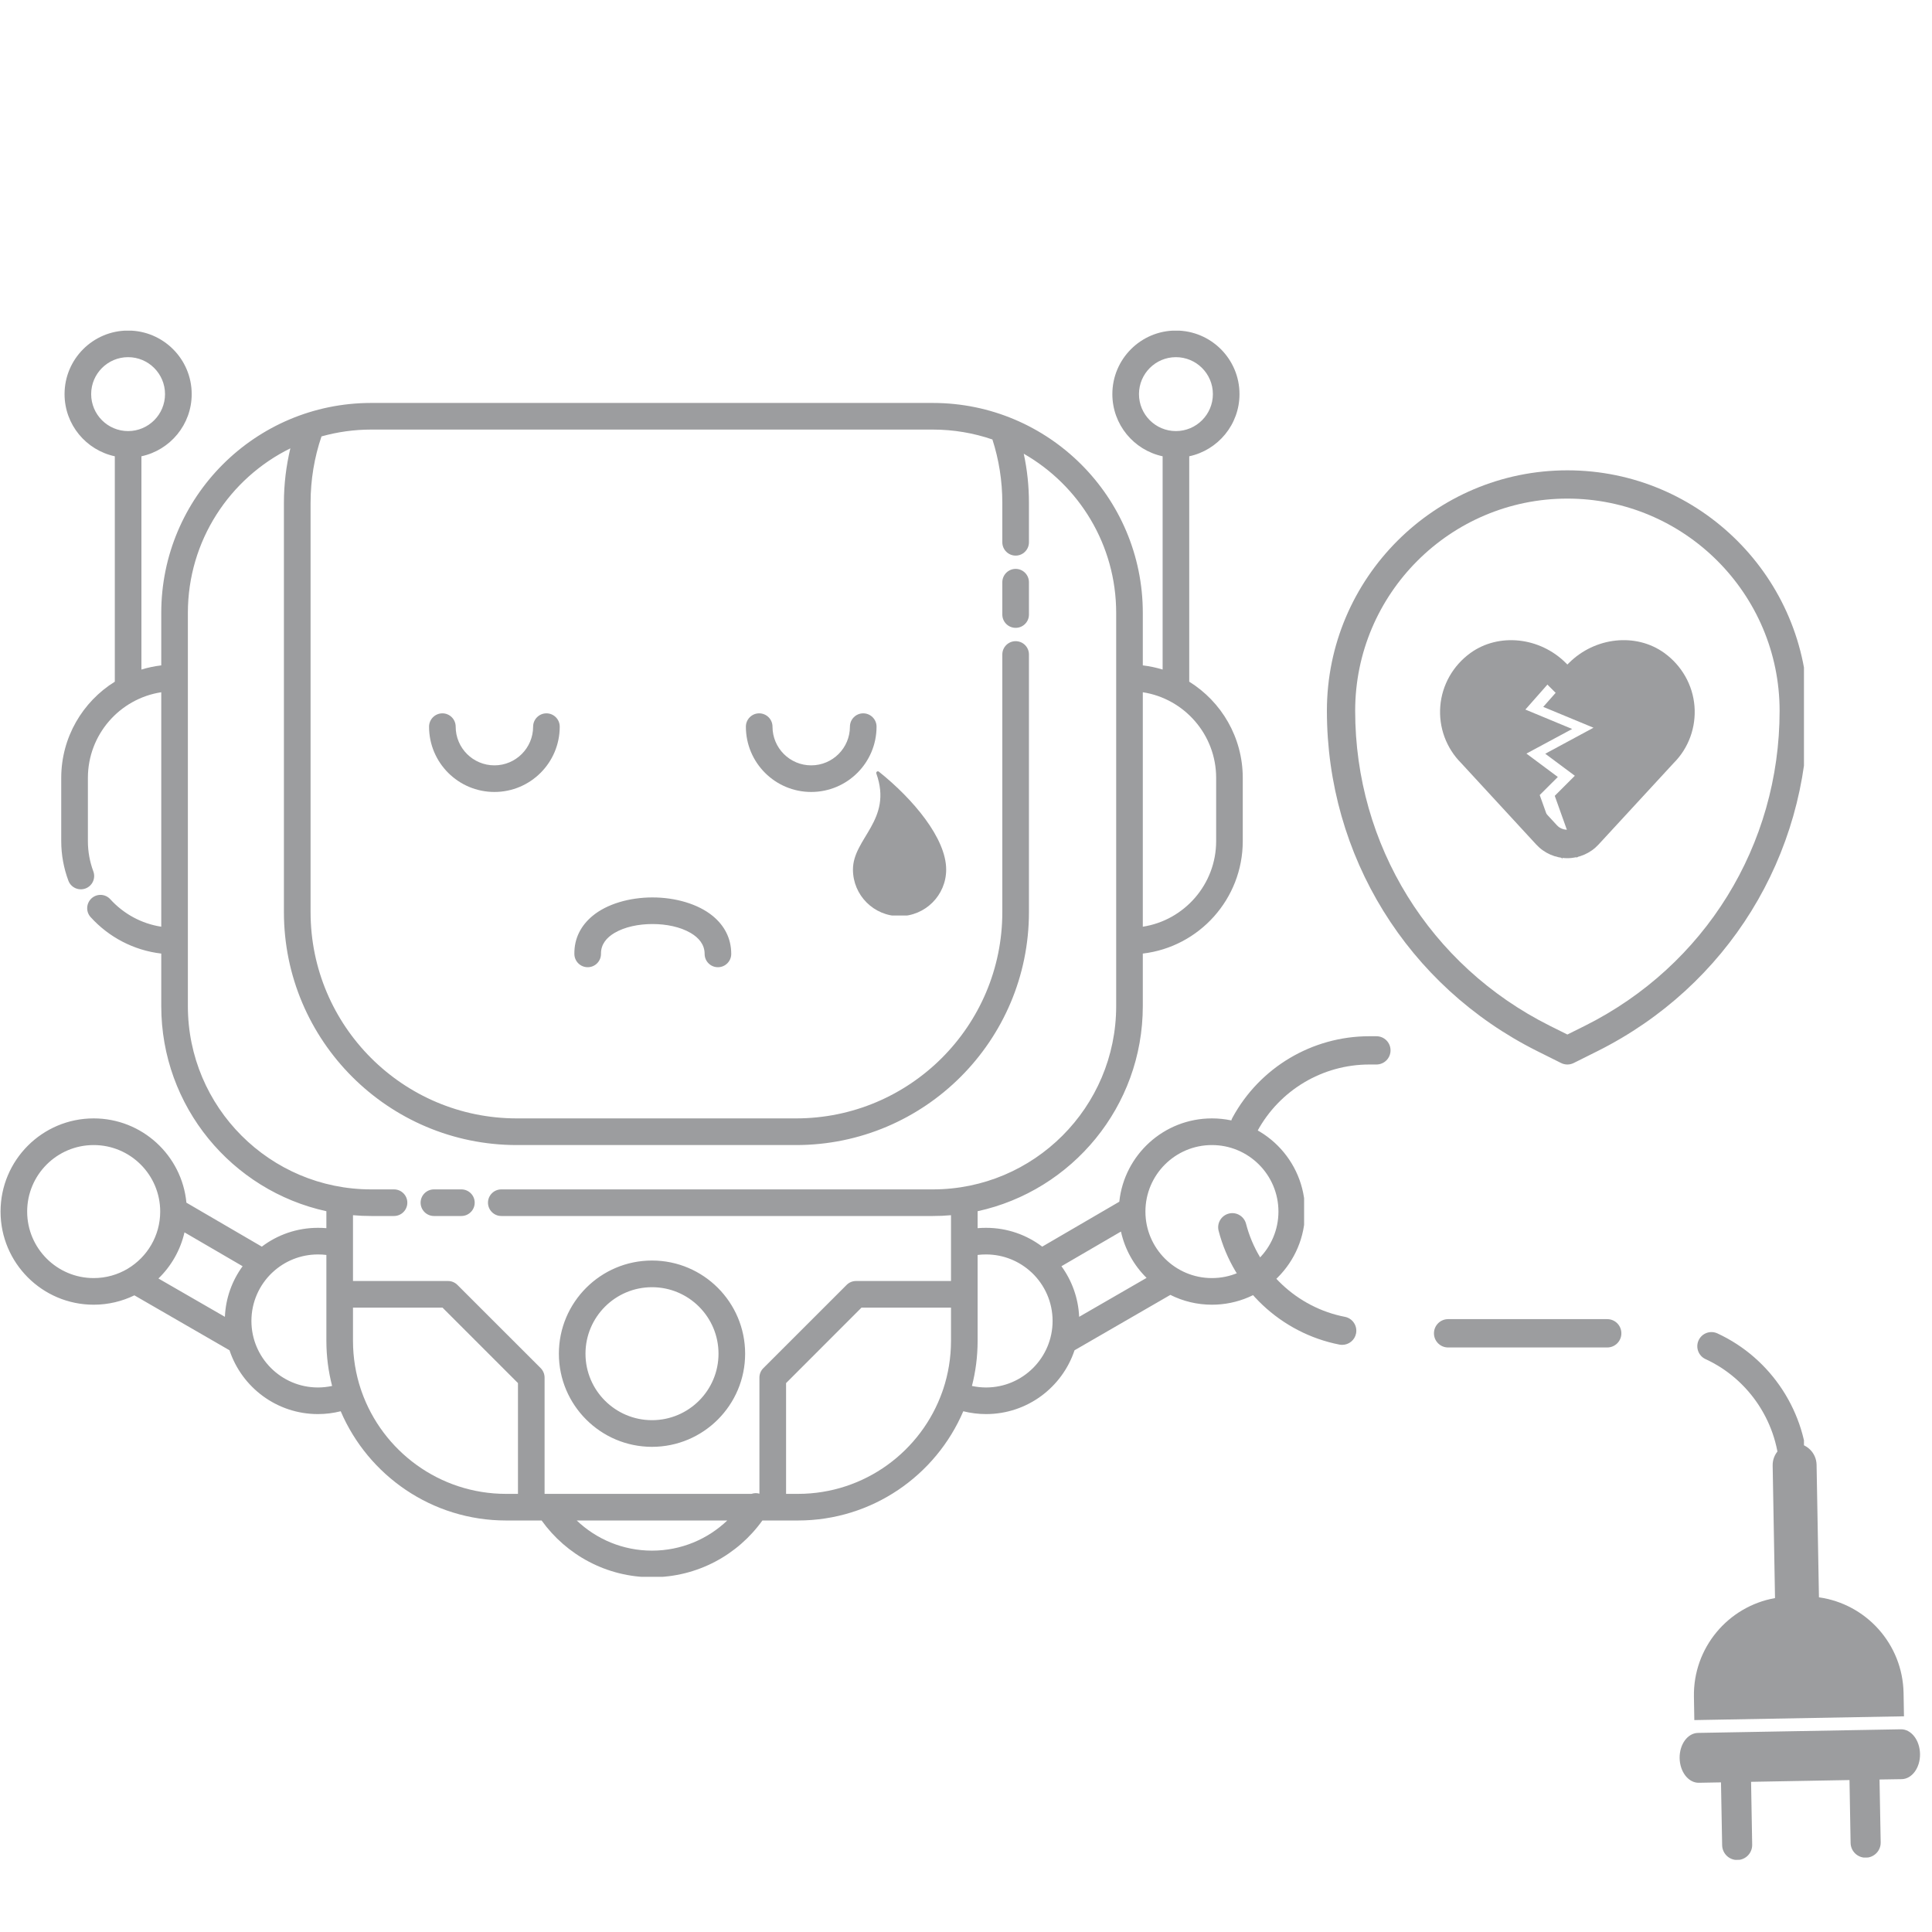 <svg xmlns="http://www.w3.org/2000/svg" xmlns:xlink="http://www.w3.org/1999/xlink" width="200" zoomAndPan="magnify" viewBox="0 0 150 150" height="200" preserveAspectRatio="xMidYMid meet" version="1.0"><defs><clipPath id="c96577d62a"><path d="M 0 25.672 L 101.25 25.672 L 101.25 122.422 L 0 122.422 Z M 0 25.672 " clip-rule="nonzero"/></clipPath><clipPath id="65cb3b56b9"><path d="M 90.559 36.516 L 140.059 36.516 L 140.059 118.266 L 90.559 118.266 Z M 90.559 36.516 " clip-rule="nonzero"/></clipPath><clipPath id="17b03e02d5"><path d="M 66.219 59.832 L 73.719 59.832 L 73.719 71.082 L 66.219 71.082 Z M 66.219 59.832 " clip-rule="nonzero"/></clipPath><clipPath id="4601546636"><path d="M 131 112 L 148 112 L 148 134 L 131 134 Z M 131 112 " clip-rule="nonzero"/></clipPath><clipPath id="6af4fb63a7"><path d="M 149.238 144.141 L 130.492 144.477 L 129.914 112.23 L 148.66 111.895 Z M 149.238 144.141 " clip-rule="nonzero"/></clipPath><clipPath id="2f50a42fb8"><path d="M 149.238 144.141 L 130.492 144.477 L 129.914 112.23 L 148.66 111.895 Z M 149.238 144.141 " clip-rule="nonzero"/></clipPath><clipPath id="3c5b8005c6"><path d="M 130 134 L 150 134 L 150 145 L 130 145 Z M 130 134 " clip-rule="nonzero"/></clipPath><clipPath id="14b3ace644"><path d="M 149.238 144.141 L 130.492 144.477 L 129.914 112.23 L 148.66 111.895 Z M 149.238 144.141 " clip-rule="nonzero"/></clipPath><clipPath id="5423031639"><path d="M 149.238 144.141 L 130.492 144.477 L 129.914 112.23 L 148.66 111.895 Z M 149.238 144.141 " clip-rule="nonzero"/></clipPath><clipPath id="d986a3dee0"><path d="M 119 50.422 L 131 50.422 L 131 66.922 L 119 66.922 Z M 119 50.422 " clip-rule="nonzero"/></clipPath><clipPath id="b1142c0764"><path d="M 113 50.422 L 123 50.422 L 123 66.922 L 113 66.922 Z M 113 50.422 " clip-rule="nonzero"/></clipPath></defs><g clip-path="url(#c96577d62a)"><path fill="#9c9d9f" d="M 90.266 35.426 L 90.266 51.984 C 89.77 51.832 89.254 51.723 88.727 51.66 L 88.727 47.586 C 88.727 38.59 81.422 31.285 72.426 31.285 L 28.816 31.285 C 19.82 31.285 12.52 38.59 12.52 47.586 L 12.52 51.66 C 11.988 51.723 11.477 51.832 10.98 51.984 L 10.98 35.426 C 13.207 34.949 14.883 32.969 14.883 30.598 C 14.883 27.875 12.668 25.664 9.945 25.664 C 7.223 25.664 5.012 27.875 5.012 30.598 C 5.012 32.969 6.684 34.949 8.914 35.426 L 8.914 52.926 C 6.418 54.477 4.754 57.246 4.754 60.398 L 4.754 65.301 C 4.754 66.383 4.953 67.418 5.309 68.375 C 5.508 68.91 6.105 69.18 6.641 68.98 C 7.172 68.781 7.445 68.188 7.246 67.652 C 6.973 66.918 6.824 66.125 6.824 65.301 C 6.824 65.301 6.824 60.398 6.824 60.398 C 6.824 57.035 9.293 54.242 12.52 53.746 L 12.52 71.949 C 10.961 71.711 9.582 70.934 8.566 69.82 C 8.184 69.395 7.531 69.363 7.109 69.746 C 6.688 70.133 6.652 70.785 7.039 71.207 C 8.43 72.742 10.355 73.781 12.52 74.035 L 12.52 78.113 C 12.52 85.914 18.012 92.441 25.34 94.039 L 25.34 95.355 C 25.125 95.336 24.906 95.328 24.684 95.328 C 23.051 95.328 21.539 95.871 20.328 96.789 L 14.473 93.375 C 14.125 89.707 11.031 86.832 7.273 86.832 C 3.281 86.832 0.043 90.074 0.043 94.066 C 0.043 98.055 3.281 101.297 7.273 101.297 C 8.406 101.297 9.477 101.035 10.434 100.57 L 17.82 104.836 C 18.773 107.711 21.488 109.789 24.684 109.789 C 25.297 109.789 25.887 109.711 26.453 109.57 C 28.586 114.555 33.535 118.051 39.293 118.051 L 42.051 118.051 C 43.965 120.719 47.09 122.457 50.621 122.457 C 54.152 122.457 57.281 120.719 59.191 118.051 L 61.949 118.051 C 67.711 118.051 72.66 114.555 74.789 109.57 C 75.355 109.711 75.949 109.789 76.559 109.789 C 79.754 109.789 82.469 107.711 83.426 104.836 L 90.867 100.535 C 91.84 101.023 92.934 101.297 94.094 101.297 C 98.086 101.297 101.324 98.055 101.324 94.066 C 101.324 90.074 98.086 86.832 94.094 86.832 C 90.359 86.832 87.285 89.668 86.902 93.301 L 80.918 96.789 C 79.703 95.871 78.195 95.328 76.559 95.328 C 76.34 95.328 76.121 95.336 75.902 95.355 L 75.902 94.039 C 83.23 92.441 88.727 85.914 88.727 78.113 L 88.727 74.035 C 93.094 73.523 96.488 69.805 96.488 65.301 L 96.488 60.398 C 96.488 57.246 94.828 54.477 92.332 52.926 L 92.332 35.426 C 94.559 34.949 96.234 32.969 96.234 30.598 C 96.234 27.875 94.023 25.664 91.297 25.664 C 88.574 25.664 86.363 27.875 86.363 30.598 C 86.363 32.969 88.035 34.949 90.266 35.426 Z M 56.465 118.051 L 44.777 118.051 C 46.301 119.5 48.355 120.391 50.621 120.391 C 52.887 120.391 54.945 119.5 56.465 118.051 Z M 77.051 34.121 C 75.602 33.625 74.047 33.352 72.426 33.352 C 72.426 33.352 28.816 33.352 28.816 33.352 C 27.48 33.352 26.188 33.539 24.961 33.883 C 24.41 35.5 24.113 37.238 24.113 39.043 C 24.113 39.043 24.113 70.816 24.113 70.816 C 24.113 79.656 31.289 86.832 40.129 86.832 C 40.129 86.832 61.805 86.832 61.805 86.832 C 70.645 86.832 77.82 79.656 77.82 70.816 L 77.82 50.812 C 77.82 50.242 78.285 49.781 78.855 49.781 C 79.426 49.781 79.887 50.242 79.887 50.812 C 79.887 50.812 79.887 70.816 79.887 70.816 C 79.887 80.797 71.785 88.902 61.805 88.902 L 40.129 88.902 C 30.148 88.902 22.043 80.797 22.043 70.816 L 22.043 39.043 C 22.043 37.586 22.219 36.168 22.543 34.809 C 17.832 37.129 14.586 41.98 14.586 47.586 C 14.586 47.586 14.586 78.113 14.586 78.113 C 14.586 85.965 20.961 92.344 28.816 92.344 L 30.59 92.344 C 31.16 92.344 31.625 92.805 31.625 93.375 C 31.625 93.945 31.16 94.41 30.59 94.41 L 28.816 94.41 C 28.34 94.41 27.871 94.391 27.406 94.348 L 27.406 96.574 C 27.406 96.586 27.406 96.602 27.406 96.613 L 27.406 99.457 L 34.785 99.457 C 35.059 99.457 35.32 99.566 35.516 99.762 L 41.98 106.223 C 42.172 106.418 42.281 106.68 42.281 106.957 L 42.281 115.984 L 58.344 115.984 C 58.539 115.918 58.758 115.906 58.961 115.969 L 58.961 106.957 C 58.961 106.68 59.07 106.418 59.266 106.223 L 65.73 99.762 C 65.922 99.566 66.188 99.457 66.461 99.457 L 73.836 99.457 L 73.836 96.613 C 73.836 96.602 73.836 96.586 73.836 96.574 L 73.836 94.348 C 73.371 94.391 72.902 94.41 72.426 94.41 L 38.922 94.41 C 38.352 94.41 37.887 93.945 37.887 93.375 C 37.887 92.805 38.352 92.344 38.922 92.344 C 38.922 92.344 72.426 92.344 72.426 92.344 C 80.281 92.344 86.66 85.965 86.66 78.113 L 86.66 47.586 C 86.66 42.297 83.77 37.68 79.484 35.227 C 79.75 36.457 79.887 37.734 79.887 39.043 L 79.887 42.102 C 79.887 42.672 79.426 43.137 78.855 43.137 C 78.285 43.137 77.82 42.672 77.82 42.102 L 77.82 39.043 C 77.82 37.324 77.551 35.672 77.051 34.121 Z M 27.406 101.523 L 27.406 104.098 C 27.406 105.414 27.621 106.684 28.016 107.867 C 28.02 107.871 28.02 107.875 28.023 107.879 C 28.043 107.93 28.059 107.977 28.07 108.023 C 29.695 112.656 34.109 115.984 39.293 115.984 L 40.215 115.984 L 40.215 107.383 C 40.215 107.383 34.355 101.523 34.355 101.523 Z M 73.836 101.523 L 66.887 101.523 C 66.887 101.523 61.031 107.383 61.031 107.383 L 61.031 115.984 L 61.949 115.984 C 67.137 115.984 71.551 112.656 73.172 108.023 C 73.184 107.977 73.199 107.93 73.219 107.879 C 73.223 107.875 73.223 107.871 73.227 107.867 C 73.621 106.684 73.836 105.414 73.836 104.098 Z M 50.621 97.867 C 46.633 97.867 43.391 101.109 43.391 105.102 C 43.391 109.09 46.633 112.332 50.621 112.332 C 54.613 112.332 57.852 109.09 57.852 105.102 C 57.852 101.109 54.613 97.867 50.621 97.867 Z M 50.621 99.938 C 53.473 99.938 55.785 102.25 55.785 105.102 C 55.785 107.949 53.473 110.262 50.621 110.262 C 47.773 110.262 45.457 107.949 45.457 105.102 C 45.457 102.25 47.773 99.938 50.621 99.938 Z M 80.078 98.781 C 79.156 97.922 77.918 97.395 76.559 97.395 C 76.336 97.395 76.117 97.406 75.902 97.434 L 75.902 104.098 C 75.902 105.309 75.75 106.484 75.461 107.605 C 75.812 107.68 76.184 107.723 76.559 107.723 C 79.41 107.723 81.723 105.406 81.723 102.559 C 81.723 101.086 81.105 99.758 80.117 98.816 C 80.105 98.805 80.094 98.793 80.078 98.781 Z M 25.34 97.434 C 25.125 97.406 24.906 97.395 24.684 97.395 C 23.324 97.395 22.086 97.922 21.164 98.781 C 21.152 98.793 21.141 98.805 21.125 98.816 C 20.137 99.758 19.52 101.086 19.52 102.559 C 19.52 105.406 21.836 107.723 24.684 107.723 C 25.062 107.723 25.43 107.68 25.785 107.605 C 25.496 106.484 25.34 105.309 25.34 104.098 Z M 14.324 95.68 C 14.004 97.07 13.289 98.305 12.301 99.262 L 17.461 102.238 C 17.523 100.773 18.023 99.422 18.836 98.309 Z M 87.031 95.617 L 82.41 98.309 C 83.219 99.422 83.719 100.773 83.785 102.238 L 89.02 99.215 C 88.043 98.25 87.336 97.008 87.031 95.617 Z M 9.926 98.496 C 11.43 97.594 12.438 95.945 12.438 94.066 C 12.438 91.215 10.125 88.902 7.273 88.902 C 4.422 88.902 2.109 91.215 2.109 94.066 C 2.109 96.914 4.422 99.23 7.273 99.23 C 8.238 99.23 9.141 98.965 9.914 98.504 L 9.914 98.5 C 9.918 98.5 9.918 98.5 9.922 98.5 Z M 94.094 88.902 C 96.945 88.902 99.258 91.215 99.258 94.066 C 99.258 96.914 96.945 99.23 94.094 99.23 C 91.242 99.23 88.93 96.914 88.93 94.066 C 88.93 91.215 91.242 88.902 94.094 88.902 Z M 33.691 94.41 L 35.82 94.41 C 36.391 94.41 36.855 93.945 36.855 93.375 C 36.855 92.805 36.391 92.344 35.82 92.344 L 33.691 92.344 C 33.121 92.344 32.656 92.805 32.656 93.375 C 32.656 93.945 33.121 94.41 33.691 94.41 Z M 46.66 74.043 C 46.652 73.32 47.094 72.797 47.707 72.434 C 48.508 71.961 49.582 71.742 50.656 71.742 C 51.734 71.742 52.816 71.961 53.629 72.438 C 54.25 72.805 54.707 73.328 54.707 74.062 C 54.707 74.633 55.168 75.094 55.738 75.094 C 56.309 75.094 56.773 74.633 56.773 74.062 C 56.773 72.836 56.23 71.852 55.34 71.117 C 54.199 70.18 52.434 69.676 50.656 69.676 C 48.879 69.676 47.117 70.18 45.992 71.121 C 45.109 71.859 44.574 72.848 44.594 74.078 C 44.605 74.648 45.074 75.102 45.645 75.094 C 46.215 75.086 46.672 74.613 46.66 74.043 Z M 88.727 53.746 L 88.727 71.949 C 91.949 71.453 94.422 68.66 94.422 65.301 C 94.422 65.301 94.422 60.398 94.422 60.398 C 94.422 57.035 91.949 54.242 88.727 53.746 Z M 33.312 56.418 C 33.312 59.219 35.586 61.488 38.387 61.488 C 41.184 61.488 43.457 59.219 43.457 56.418 C 43.457 55.848 42.996 55.383 42.426 55.383 C 41.855 55.383 41.391 55.848 41.391 56.418 C 41.391 58.078 40.043 59.422 38.387 59.422 C 36.727 59.422 35.379 58.078 35.379 56.418 C 35.379 55.848 34.918 55.383 34.348 55.383 C 33.777 55.383 33.312 55.848 33.312 56.418 Z M 57.91 56.418 C 57.91 59.219 60.184 61.488 62.98 61.488 C 65.781 61.488 68.055 59.219 68.055 56.418 C 68.055 55.848 67.59 55.383 67.02 55.383 C 66.449 55.383 65.988 55.848 65.988 56.418 C 65.988 58.078 64.641 59.422 62.98 59.422 C 61.324 59.422 59.977 58.078 59.977 56.418 C 59.977 55.848 59.512 55.383 58.941 55.383 C 58.371 55.383 57.91 55.848 57.91 56.418 Z M 79.887 47.715 L 79.887 45.203 C 79.887 44.633 79.426 44.168 78.855 44.168 C 78.285 44.168 77.82 44.633 77.82 45.203 L 77.82 47.715 C 77.82 48.285 78.285 48.746 78.855 48.746 C 79.426 48.746 79.887 48.285 79.887 47.715 Z M 91.297 27.73 C 92.883 27.73 94.168 29.016 94.168 30.598 C 94.168 32.184 92.883 33.469 91.297 33.469 C 89.715 33.469 88.43 32.184 88.43 30.598 C 88.43 29.016 89.715 27.73 91.297 27.73 Z M 9.945 27.73 C 11.527 27.73 12.812 29.016 12.812 30.598 C 12.812 32.184 11.527 33.469 9.945 33.469 C 8.363 33.469 7.078 32.184 7.078 30.598 C 7.078 29.016 8.363 27.73 9.945 27.73 Z M 9.945 27.73 " fill-opacity="1" fill-rule="evenodd"/></g><g clip-path="url(#65cb3b56b9)"><path fill="#9c9d9f" d="M 124.039 81.605 L 122.184 82.531 C 122.027 82.609 121.859 82.648 121.691 82.648 C 121.523 82.648 121.355 82.609 121.199 82.531 L 119.344 81.605 C 109.273 76.566 103.02 66.445 103.02 55.188 C 103.02 44.891 111.395 36.516 121.691 36.516 C 131.988 36.516 140.363 44.891 140.363 55.188 C 140.363 66.445 134.109 76.566 124.039 81.605 Z M 121.691 38.711 C 112.605 38.711 105.215 46.102 105.215 55.188 C 105.215 65.609 111.004 74.977 120.328 79.641 L 121.691 80.32 L 123.055 79.641 C 132.379 74.977 138.168 65.609 138.168 55.188 C 138.168 46.102 130.777 38.711 121.691 38.711 Z M 68.969 80.453 C 79.266 80.453 87.641 88.828 87.641 99.125 C 87.641 110.383 81.383 120.504 71.312 125.543 L 69.457 126.469 C 69.305 126.547 69.137 126.586 68.969 126.586 C 68.801 126.586 68.629 126.547 68.477 126.469 L 66.621 125.543 C 56.551 120.504 50.293 110.383 50.293 99.125 C 50.293 88.828 58.672 80.453 68.969 80.453 Z M 67.602 123.574 L 68.969 124.258 L 70.332 123.574 C 79.652 118.914 85.445 109.547 85.445 99.125 C 85.445 90.039 78.055 82.648 68.969 82.648 C 59.883 82.648 52.492 90.039 52.492 99.125 C 52.492 109.547 58.281 118.914 67.602 123.574 Z M 138.168 114.355 C 138.176 114.957 138.664 115.438 139.266 115.438 L 139.281 115.438 C 139.887 115.43 140.371 114.93 140.363 114.324 C 140.293 109.699 137.535 105.461 133.336 103.523 C 132.781 103.27 132.133 103.512 131.879 104.062 C 131.625 104.613 131.867 105.266 132.414 105.52 C 135.855 107.105 138.109 110.574 138.168 114.355 Z M 112.43 102.418 C 111.824 102.418 111.332 102.91 111.332 103.52 C 111.332 104.125 111.824 104.617 112.43 104.617 L 124.785 104.617 C 125.395 104.617 125.883 104.125 125.883 103.52 C 125.883 102.91 125.395 102.418 124.785 102.418 Z M 106.312 80.453 C 101.879 80.453 97.805 82.875 95.688 86.777 C 95.398 87.312 95.594 87.977 96.129 88.27 C 96.293 88.359 96.473 88.402 96.652 88.402 C 97.039 88.402 97.418 88.191 97.617 87.828 C 99.352 84.633 102.684 82.648 106.312 82.648 L 106.863 82.648 C 107.473 82.648 107.961 82.156 107.961 81.551 C 107.961 80.941 107.473 80.453 106.863 80.453 Z M 82.824 125.488 C 82.824 126.094 83.316 126.586 83.922 126.586 L 96.277 126.586 C 96.887 126.586 97.379 126.094 97.379 125.488 C 97.379 124.879 96.887 124.387 96.277 124.387 L 83.922 124.387 C 83.316 124.387 82.824 124.879 82.824 125.488 Z M 94.613 95.559 C 95.77 100.043 99.453 103.508 103.996 104.395 C 104.066 104.406 104.137 104.414 104.207 104.414 C 104.723 104.414 105.184 104.051 105.285 103.523 C 105.398 102.93 105.012 102.352 104.414 102.238 C 100.699 101.516 97.688 98.68 96.742 95.012 C 96.586 94.422 95.984 94.07 95.402 94.223 C 94.816 94.375 94.461 94.973 94.613 95.559 Z M 103.418 125.488 C 103.418 126.094 103.91 126.586 104.516 126.586 L 116.871 126.586 C 117.48 126.586 117.973 126.094 117.973 125.488 C 117.973 124.879 117.48 124.387 116.871 124.387 L 104.516 124.387 C 103.91 124.387 103.418 124.879 103.418 125.488 Z M 124.012 125.488 C 124.012 126.094 124.504 126.586 125.109 126.586 L 128.285 126.586 C 131.691 126.586 134.957 125.133 137.242 122.605 C 137.652 122.156 137.617 121.461 137.168 121.055 C 136.719 120.645 136.023 120.684 135.617 121.133 C 133.742 123.203 131.07 124.387 128.285 124.387 L 125.109 124.387 C 124.504 124.387 124.012 124.879 124.012 125.488 Z M 124.113 65.566 C 123.492 66.242 122.609 66.629 121.691 66.629 C 120.773 66.629 119.891 66.242 119.27 65.566 L 113.453 59.254 C 112.285 58.086 111.691 56.473 111.824 54.824 C 111.957 53.18 112.812 51.676 114.168 50.695 C 116.359 49.117 119.547 49.453 121.574 51.477 L 121.691 51.594 L 121.809 51.477 C 123.836 49.453 127.02 49.113 129.215 50.695 C 130.57 51.676 131.426 53.18 131.559 54.824 C 131.691 56.473 131.098 58.086 129.961 59.223 Z M 127.934 52.48 C 127.383 52.086 126.727 51.891 126.055 51.891 C 125.098 51.891 124.109 52.281 123.363 53.031 L 122.469 53.926 C 122.039 54.352 121.344 54.352 120.914 53.926 L 120.02 53.031 C 118.75 51.758 116.785 51.52 115.453 52.48 C 114.605 53.09 114.098 53.984 114.012 55 C 113.934 56.008 114.293 56.992 115.035 57.734 L 120.883 64.078 C 121.305 64.535 122.078 64.535 122.5 64.078 L 128.379 57.703 C 129.09 56.992 129.449 56.008 129.371 55 C 129.289 53.984 128.777 53.09 127.934 52.48 Z M 61.441 94.633 L 61.445 94.633 C 63.637 93.055 66.82 93.391 68.848 95.414 L 68.969 95.531 L 69.086 95.414 C 71.113 93.387 74.297 93.055 76.492 94.633 C 77.848 95.613 78.703 97.117 78.836 98.762 C 78.969 100.41 78.375 102.023 77.238 103.16 L 71.391 109.504 C 70.77 110.176 69.887 110.566 68.969 110.566 C 68.051 110.566 67.168 110.176 66.543 109.504 L 60.727 103.191 C 59.559 102.023 58.965 100.41 59.102 98.762 C 59.234 97.117 60.086 95.613 61.441 94.633 Z M 62.312 101.672 L 68.16 108.012 C 68.578 108.469 69.355 108.469 69.773 108.012 L 75.652 101.637 C 76.363 100.926 76.727 99.941 76.645 98.938 C 76.562 97.922 76.051 97.023 75.207 96.418 C 74.656 96.02 74 95.828 73.328 95.828 C 72.375 95.828 71.387 96.219 70.641 96.965 L 69.742 97.859 C 69.316 98.289 68.621 98.289 68.191 97.859 L 67.297 96.965 C 66.023 95.691 64.062 95.453 62.727 96.418 C 61.883 97.023 61.371 97.922 61.289 98.938 C 61.207 99.941 61.57 100.926 62.312 101.672 Z M 62.312 101.672 " fill-opacity="1" fill-rule="nonzero"/></g><g clip-path="url(#17b03e02d5)"><path fill="#9c9d9f" d="M 68.238 59.914 C 68.137 59.832 67.996 59.934 68.039 60.055 C 69.332 63.676 66.223 65.074 66.223 67.512 C 66.223 69.508 67.844 71.129 69.84 71.129 C 71.84 71.129 73.461 69.508 73.461 67.512 C 73.461 65.094 70.906 62.043 68.238 59.914 Z M 68.238 59.914 " fill-opacity="1" fill-rule="evenodd"/></g><g clip-path="url(#4601546636)"><g clip-path="url(#6af4fb63a7)"><g clip-path="url(#2f50a42fb8)"><path fill="#9c9d9f" d="M 147.793 131.445 C 147.723 127.637 144.879 124.527 141.223 124.016 L 141.039 113.73 C 141.023 112.785 140.246 112.039 139.305 112.055 C 138.359 112.07 137.609 112.848 137.629 113.789 L 137.812 124.074 C 134.176 124.719 131.445 127.93 131.516 131.738 L 131.547 133.547 L 147.824 133.254 Z M 147.793 131.445 " fill-opacity="1" fill-rule="nonzero"/></g></g></g><g clip-path="url(#3c5b8005c6)"><g clip-path="url(#14b3ace644)"><g clip-path="url(#5423031639)"><path fill="#9c9d9f" d="M 131.898 138.414 L 133.617 138.383 L 133.707 143.262 C 133.719 143.906 134.25 144.422 134.895 144.41 C 135.539 144.398 136.051 143.867 136.039 143.223 L 135.953 138.34 L 143.594 138.203 L 143.68 143.086 C 143.691 143.73 144.223 144.242 144.867 144.23 C 145.512 144.219 146.027 143.688 146.016 143.043 L 145.926 138.16 L 147.648 138.133 C 148.453 138.117 149.09 137.238 149.07 136.172 C 149.051 135.102 148.383 134.246 147.578 134.262 L 131.828 134.543 C 131.023 134.559 130.387 135.438 130.406 136.504 C 130.426 137.574 131.094 138.426 131.898 138.414 Z M 131.898 138.414 " fill-opacity="1" fill-rule="nonzero"/></g></g></g><g clip-path="url(#d986a3dee0)"><path fill="#9c9d9f" d="M 129.086 51.992 C 128.094 50.945 126.793 50.426 125.496 50.426 C 124.402 50.426 123.312 50.793 122.402 51.531 L 122.449 51.902 L 119.816 54.883 L 123.719 56.5 L 119.973 58.52 L 122.27 60.23 L 120.711 61.789 L 122.426 66.594 L 129.086 59.566 C 129.18 59.469 129.27 59.367 129.355 59.262 C 131.062 57.16 130.977 53.984 129.086 51.992 Z M 129.086 51.992 " fill-opacity="1" fill-rule="nonzero"/></g><g clip-path="url(#b1142c0764)"><path fill="#9c9d9f" d="M 120.949 60.324 L 118.512 58.508 L 122.062 56.598 L 118.43 55.09 L 121.324 51.812 L 121.301 51.594 C 120.391 50.844 119.289 50.469 118.188 50.469 C 116.887 50.469 115.59 50.992 114.598 52.039 C 112.707 54.031 112.617 57.203 114.328 59.309 C 114.414 59.414 114.504 59.516 114.598 59.613 L 121.324 66.707 L 119.543 61.727 Z M 120.949 60.324 " fill-opacity="1" fill-rule="nonzero"/></g></svg>